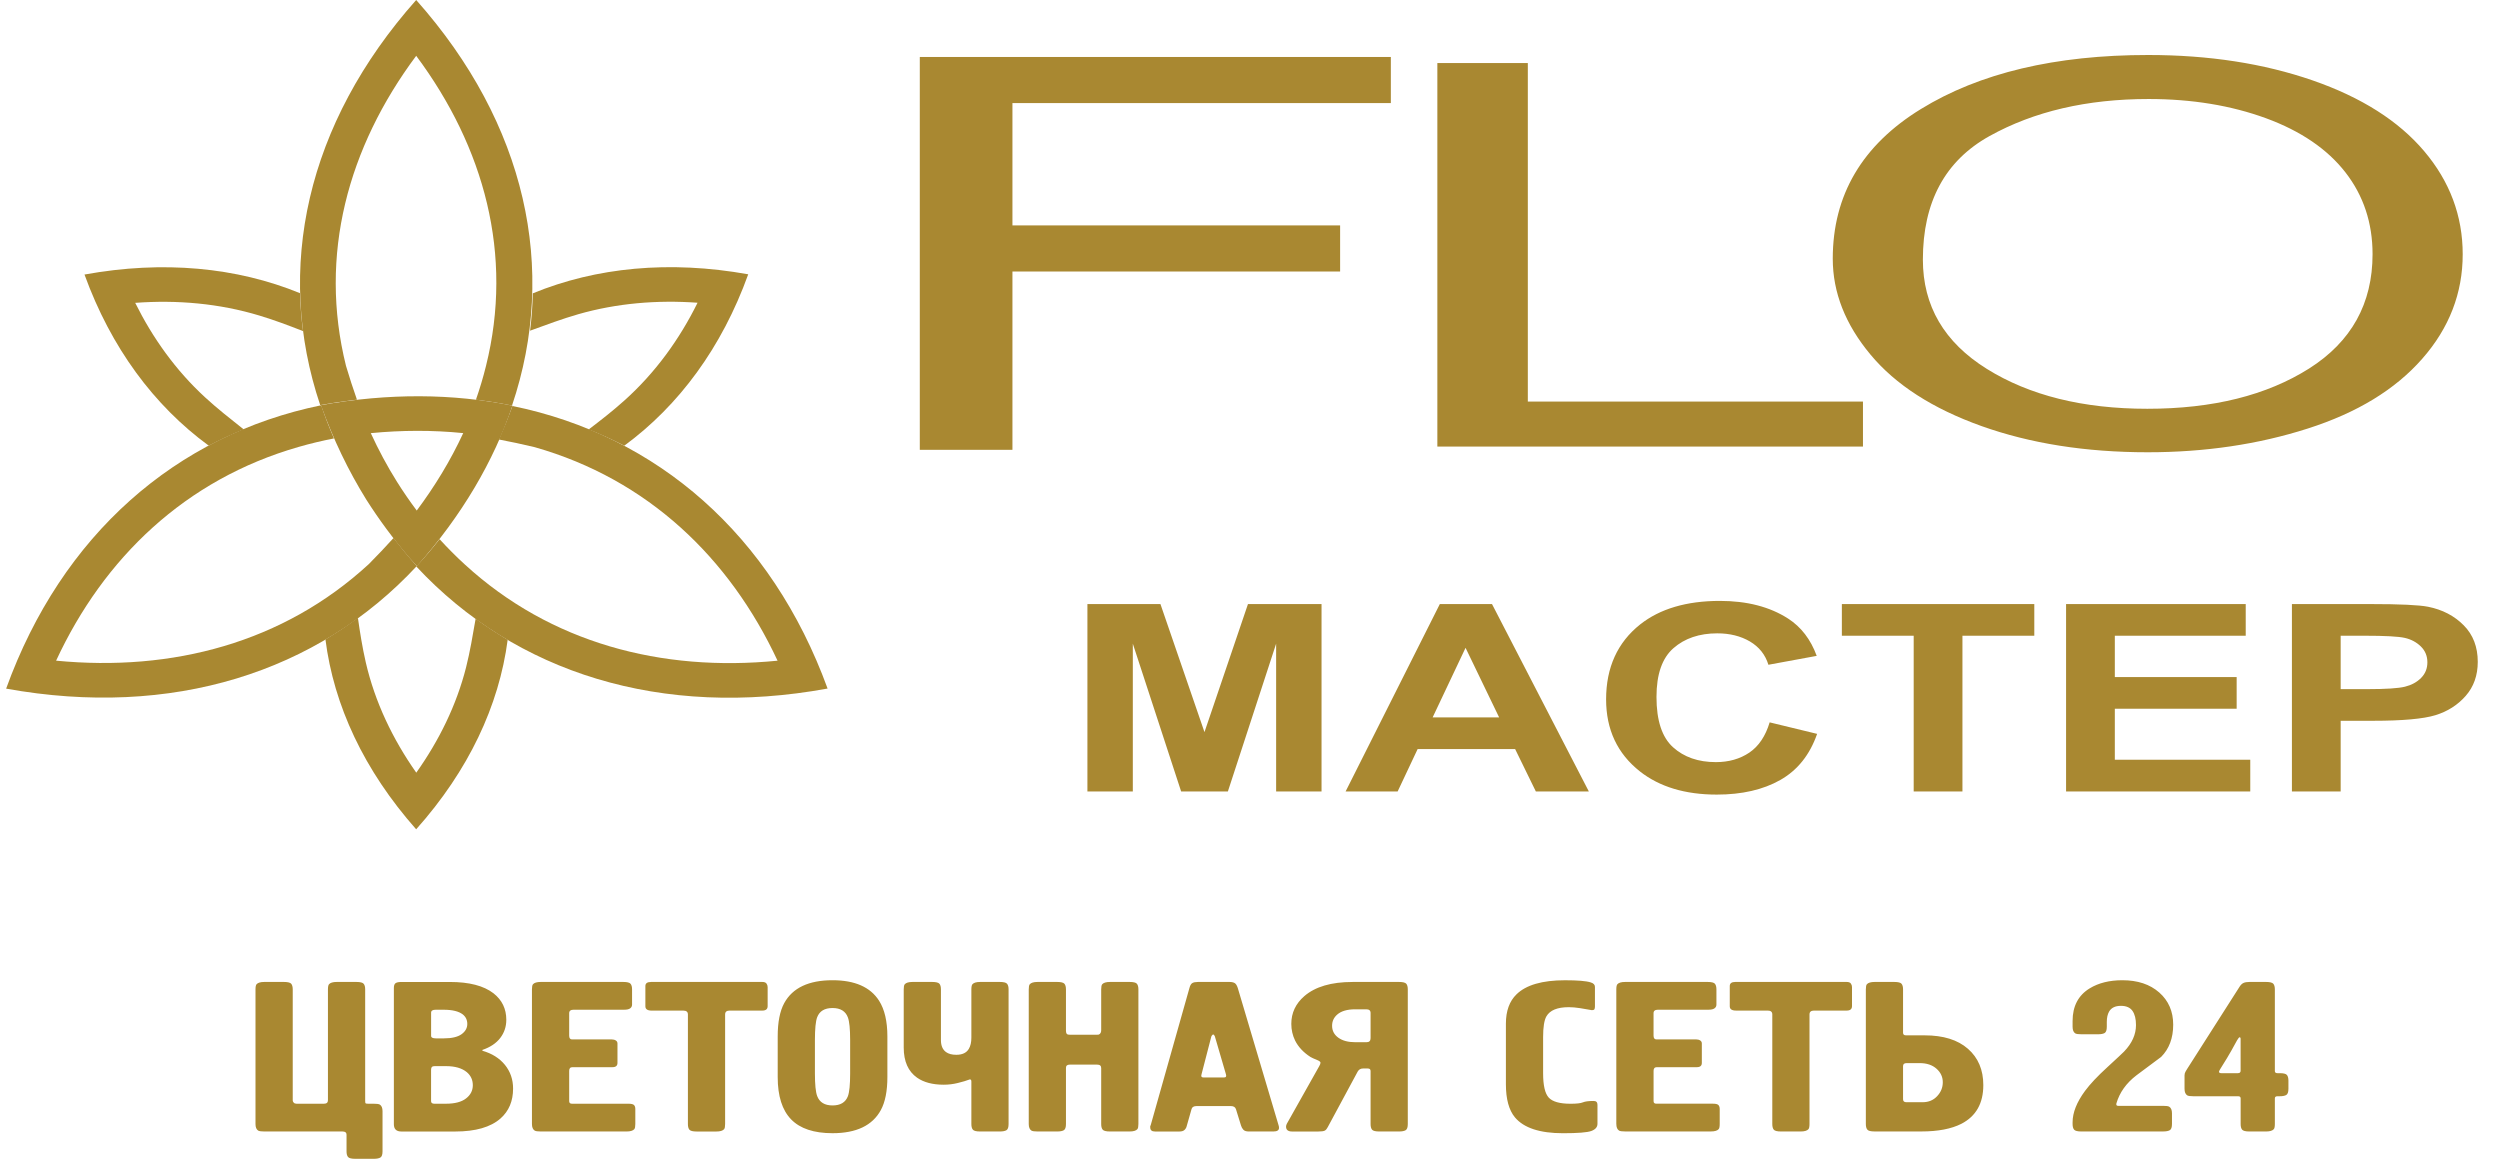 <?xml version="1.0" encoding="UTF-8"?> <svg xmlns="http://www.w3.org/2000/svg" width="86" height="40" viewBox="0 0 86 40" fill="none"><path fill-rule="evenodd" clip-rule="evenodd" d="M31.641 15.474V1.96H47.845V3.546H34.828V7.754H46.1V9.34H34.828V15.474H31.641Z" fill="#A98831"></path><path fill-rule="evenodd" clip-rule="evenodd" d="M49.445 15.362V2.169H52.557V13.814H64.086V15.362H49.445Z" fill="#A98831"></path><path fill-rule="evenodd" clip-rule="evenodd" d="M63.047 8.9C63.047 6.709 64.06 4.991 66.079 3.751C68.098 2.51 70.703 1.892 73.898 1.892C75.991 1.892 77.873 2.184 79.555 2.766C81.232 3.348 82.513 4.16 83.394 5.203C84.274 6.244 84.717 7.426 84.717 8.746C84.717 10.085 84.253 11.286 83.325 12.341C82.397 13.4 81.084 14.2 79.386 14.742C77.684 15.287 75.849 15.558 73.882 15.558C71.747 15.558 69.843 15.256 68.161 14.656C66.484 14.056 65.209 13.237 64.344 12.197C63.479 11.159 63.047 10.06 63.047 8.9H63.047ZM66.147 8.931C66.147 10.522 66.88 11.775 68.346 12.689C69.812 13.603 71.652 14.062 73.866 14.062C76.122 14.062 77.973 13.6 79.434 12.677C80.889 11.753 81.616 10.442 81.616 8.743C81.616 7.669 81.305 6.73 80.683 5.93C80.061 5.13 79.149 4.508 77.952 4.068C76.749 3.628 75.405 3.406 73.913 3.406C71.793 3.406 69.969 3.831 68.44 4.68C66.911 5.53 66.147 6.946 66.147 8.931H66.147Z" fill="#A98831"></path><path d="M37.407 27.226V20.78H39.919L41.434 25.185L42.93 20.78H45.461V27.226H43.899V22.142L42.239 27.226H40.631L38.969 22.142V27.226H37.406H37.407ZM54.656 27.226H52.833L52.12 25.767H48.767L48.079 27.226H46.289L49.53 20.78H51.325L54.656 27.226H54.656ZM51.57 24.678L50.415 22.285L49.283 24.678H51.57ZM60.876 24.849L62.509 25.245C62.256 25.97 61.832 26.498 61.24 26.833C60.648 27.167 59.921 27.334 59.057 27.334C57.971 27.334 57.09 27.068 56.415 26.538C55.638 25.926 55.25 25.099 55.25 24.059C55.25 22.961 55.641 22.101 56.422 21.48C57.104 20.942 58.018 20.671 59.164 20.671C60.099 20.671 60.88 20.874 61.511 21.279C61.958 21.567 62.287 21.995 62.495 22.562L60.833 22.868C60.727 22.52 60.513 22.253 60.196 22.066C59.879 21.88 59.505 21.787 59.074 21.787C58.459 21.787 57.956 21.957 57.568 22.296C57.178 22.636 56.983 23.195 56.983 23.975C56.983 24.785 57.172 25.361 57.551 25.704C57.93 26.046 58.42 26.217 59.026 26.217C59.469 26.217 59.853 26.108 60.177 25.89C60.499 25.671 60.734 25.324 60.876 24.849V24.849ZM65.831 27.226V21.869H63.36V20.78H69.98V21.869H67.508V27.226H65.832H65.831ZM71.073 27.226V20.78H77.253V21.869H72.75V23.292H76.941V24.381H72.75V26.136H77.409V27.226H71.073ZM78.842 27.226V20.78H81.549C82.557 20.78 83.218 20.811 83.528 20.873C84.023 20.972 84.43 21.185 84.752 21.511C85.074 21.835 85.235 22.255 85.235 22.768C85.235 23.233 85.096 23.625 84.819 23.94C84.542 24.255 84.194 24.475 83.777 24.603C83.361 24.73 82.643 24.795 81.625 24.795H80.519V27.226H78.842H78.842ZM80.519 21.869V23.706H81.454C82.079 23.706 82.508 23.678 82.732 23.622C82.957 23.566 83.142 23.466 83.286 23.32C83.431 23.174 83.502 22.995 83.502 22.783C83.502 22.569 83.428 22.387 83.279 22.24C83.13 22.093 82.945 21.994 82.727 21.944C82.509 21.894 82.048 21.869 81.34 21.869H80.518L80.519 21.869Z" fill="#A98831"></path><path fill-rule="evenodd" clip-rule="evenodd" d="M14.316 28.528C16.118 26.508 17.167 24.275 17.464 22.008C17.372 21.954 17.28 21.898 17.189 21.841L17.184 21.838C17.095 21.782 17.006 21.725 16.918 21.667L16.91 21.662C16.823 21.605 16.737 21.546 16.651 21.487L16.64 21.48C16.555 21.421 16.471 21.361 16.388 21.301L16.375 21.291L16.362 21.282C16.265 21.841 16.17 22.414 16.034 22.953C15.704 24.257 15.105 25.473 14.32 26.58C13.507 25.424 12.897 24.149 12.582 22.782C12.46 22.249 12.386 21.767 12.312 21.255C11.951 21.52 11.579 21.767 11.195 21.995C11.482 24.264 12.522 26.5 14.316 28.528Z" fill="#A98831"></path><path fill-rule="evenodd" clip-rule="evenodd" d="M11.015 13.935C9.441 9.249 10.541 4.251 14.317 0C18.098 4.256 19.196 9.261 17.613 13.952L17.612 13.952C17.201 13.867 16.787 13.8 16.372 13.75C16.504 13.371 16.621 12.984 16.719 12.586C17.669 8.766 16.661 5.066 14.317 1.92C11.969 5.072 10.954 8.772 11.902 12.585C12.021 12.986 12.147 13.373 12.279 13.748C11.856 13.797 11.435 13.859 11.016 13.934L11.014 13.935H11.015Z" fill="#A98831"></path><path fill-rule="evenodd" clip-rule="evenodd" d="M17.63 13.954C15.589 13.536 13.371 13.517 11.039 13.937L11.042 13.945C11.466 15.119 11.989 16.201 12.6 17.185C13.032 17.866 13.525 18.533 14.08 19.185C14.167 19.283 14.254 19.38 14.342 19.475C15.886 17.736 16.981 15.871 17.629 13.954H17.63ZM15.935 14.899C14.878 14.792 13.812 14.798 12.755 14.9C13.019 15.473 13.317 16.032 13.653 16.568C13.866 16.909 14.095 17.24 14.336 17.563C14.959 16.728 15.501 15.838 15.935 14.899H15.935Z" fill="#A98831"></path><path fill-rule="evenodd" clip-rule="evenodd" d="M2.906 9.443C3.819 11.96 5.297 13.953 7.182 15.332C7.276 15.282 7.372 15.233 7.468 15.186L7.473 15.183C7.568 15.136 7.664 15.09 7.76 15.044L7.768 15.041C7.863 14.996 7.958 14.953 8.054 14.911L8.066 14.905C8.16 14.863 8.256 14.823 8.352 14.783L8.368 14.777L8.382 14.771C7.929 14.41 7.463 14.046 7.048 13.662C6.043 12.736 5.252 11.628 4.651 10.418C6.093 10.312 7.539 10.437 8.922 10.855C9.461 11.018 9.929 11.196 10.425 11.39C10.367 10.956 10.332 10.521 10.319 10.085C8.142 9.195 5.619 8.951 2.907 9.444L2.906 9.443Z" fill="#A98831"></path><path fill-rule="evenodd" clip-rule="evenodd" d="M25.739 9.436C23.026 8.949 20.504 9.197 18.328 10.091C18.326 10.195 18.322 10.299 18.317 10.404L18.317 10.41C18.312 10.513 18.306 10.616 18.299 10.719L18.298 10.727C18.291 10.829 18.282 10.93 18.272 11.032L18.271 11.044C18.261 11.145 18.25 11.245 18.238 11.345L18.236 11.361L18.234 11.376C18.783 11.176 19.342 10.967 19.893 10.809C21.224 10.428 22.612 10.315 23.996 10.414C23.373 11.675 22.541 12.826 21.478 13.778C21.064 14.149 20.671 14.453 20.251 14.773C20.669 14.941 21.077 15.127 21.474 15.333C23.357 13.95 24.831 11.955 25.739 9.436L25.739 9.436Z" fill="#A98831"></path><path fill-rule="evenodd" clip-rule="evenodd" d="M14.337 19.473C10.931 23.137 5.907 24.719 0.211 23.689C2.127 18.393 6.056 14.967 11.048 13.941L11.049 13.943C11.179 14.329 11.326 14.709 11.489 15.082C11.084 15.161 10.678 15.257 10.273 15.374C6.378 16.492 3.571 19.19 1.93 22.727C5.927 23.114 9.748 22.11 12.685 19.407C12.984 19.106 13.268 18.807 13.537 18.508C13.792 18.837 14.059 19.159 14.336 19.471L14.337 19.473H14.337Z" fill="#A98831"></path><path fill-rule="evenodd" clip-rule="evenodd" d="M17.629 13.966C22.614 14.986 26.543 18.401 28.469 23.686C22.768 24.73 17.735 23.153 14.32 19.486L14.321 19.485C14.602 19.183 14.869 18.87 15.121 18.547C15.394 18.846 15.683 19.138 15.991 19.419C18.94 22.122 22.759 23.123 26.748 22.728C25.095 19.188 22.285 16.491 18.395 15.383C17.977 15.283 17.567 15.195 17.164 15.119C17.331 14.741 17.486 14.357 17.627 13.968L17.628 13.966H17.629Z" fill="#A98831"></path><path d="M10.07 34.037V37.858C10.07 37.883 10.082 37.907 10.104 37.931C10.127 37.956 10.159 37.968 10.2 37.968H11.143C11.235 37.968 11.281 37.929 11.281 37.85V34.037C11.281 33.948 11.293 33.89 11.316 33.86C11.362 33.806 11.451 33.779 11.584 33.779H12.259C12.392 33.779 12.476 33.8 12.51 33.842C12.544 33.883 12.562 33.946 12.562 34.029V37.865C12.562 37.914 12.566 37.943 12.575 37.953C12.583 37.963 12.613 37.968 12.665 37.968H12.856C12.96 37.968 13.029 37.977 13.064 37.997C13.127 38.036 13.159 38.112 13.159 38.223V39.607C13.159 39.719 13.134 39.79 13.085 39.819C13.036 39.848 12.96 39.863 12.856 39.863H12.224C12.092 39.863 12.008 39.843 11.973 39.801C11.939 39.761 11.921 39.696 11.921 39.609V39.032C11.921 38.96 11.875 38.923 11.783 38.923H9.092C8.988 38.923 8.919 38.913 8.884 38.894C8.82 38.854 8.789 38.779 8.789 38.666V34.036C8.789 33.948 8.801 33.889 8.824 33.86C8.87 33.806 8.959 33.779 9.092 33.779H9.767C9.899 33.779 9.983 33.8 10.018 33.841C10.052 33.883 10.07 33.948 10.07 34.036L10.07 34.037ZM13.549 38.674V33.986C13.549 33.902 13.569 33.847 13.609 33.82C13.649 33.793 13.716 33.78 13.808 33.78H15.478C16.142 33.78 16.641 33.91 16.976 34.169C17.27 34.4 17.417 34.703 17.417 35.081C17.417 35.316 17.348 35.524 17.209 35.706C17.07 35.887 16.866 36.024 16.595 36.117V36.146C16.924 36.24 17.181 36.401 17.369 36.631C17.556 36.862 17.65 37.134 17.65 37.447C17.65 37.878 17.506 38.221 17.217 38.476C16.877 38.775 16.358 38.924 15.66 38.924H13.808C13.635 38.924 13.549 38.841 13.549 38.674V38.674ZM15.271 35.72C15.541 35.72 15.744 35.672 15.876 35.578C16.009 35.482 16.075 35.365 16.075 35.224C16.075 35.088 16.023 34.979 15.92 34.896C15.781 34.789 15.562 34.735 15.262 34.735H14.985C14.881 34.735 14.83 34.769 14.83 34.837V35.633C14.83 35.691 14.884 35.72 14.994 35.72H15.271H15.271ZM14.941 37.968H15.339C15.645 37.968 15.876 37.908 16.031 37.787C16.187 37.667 16.265 37.515 16.265 37.332C16.265 37.15 16.196 36.999 16.058 36.882C15.89 36.743 15.651 36.675 15.339 36.675H14.967C14.904 36.675 14.865 36.687 14.85 36.712C14.836 36.736 14.829 36.765 14.829 36.801V37.88C14.829 37.938 14.866 37.968 14.941 37.968L14.941 37.968ZM18.299 38.666V34.037C18.299 33.948 18.31 33.89 18.333 33.86C18.379 33.806 18.469 33.779 18.602 33.779H21.44C21.573 33.779 21.656 33.8 21.691 33.842C21.726 33.883 21.743 33.948 21.743 34.036V34.558C21.743 34.612 21.721 34.655 21.678 34.687C21.635 34.719 21.567 34.734 21.475 34.734H19.735C19.632 34.734 19.58 34.774 19.58 34.852V35.624C19.58 35.712 19.612 35.756 19.675 35.756H21.042C21.1 35.756 21.147 35.768 21.185 35.793C21.223 35.817 21.241 35.852 21.241 35.896V36.564C21.241 36.662 21.184 36.711 21.068 36.711H19.692C19.617 36.711 19.58 36.753 19.58 36.836V37.88C19.58 37.938 19.612 37.968 19.675 37.968H21.622C21.72 37.968 21.783 37.984 21.812 38.016C21.841 38.047 21.855 38.092 21.855 38.151V38.665C21.855 38.754 21.844 38.812 21.821 38.842C21.775 38.896 21.685 38.923 21.552 38.923H18.602C18.498 38.923 18.429 38.913 18.394 38.893C18.331 38.854 18.299 38.778 18.299 38.665V38.666ZM22.392 33.779H26.225C26.294 33.779 26.342 33.798 26.368 33.835C26.394 33.871 26.407 33.912 26.407 33.956V34.61C26.407 34.713 26.346 34.764 26.225 34.764H25.1C24.996 34.764 24.944 34.808 24.944 34.896V38.666C24.944 38.755 24.933 38.813 24.91 38.843C24.864 38.897 24.774 38.924 24.642 38.924H23.967C23.834 38.924 23.75 38.903 23.715 38.861C23.681 38.82 23.664 38.755 23.664 38.667V34.897C23.664 34.809 23.612 34.765 23.508 34.765H22.418C22.274 34.765 22.201 34.715 22.201 34.618V33.92C22.201 33.826 22.265 33.78 22.392 33.78V33.779ZM26.753 37.049V35.653C26.753 35.163 26.828 34.781 26.978 34.506C27.266 33.982 27.82 33.72 28.639 33.72C29.406 33.72 29.94 33.955 30.24 34.425C30.43 34.724 30.526 35.133 30.526 35.653V37.049C30.526 37.534 30.45 37.914 30.3 38.188C30.012 38.717 29.458 38.982 28.639 38.982C27.999 38.982 27.524 38.824 27.216 38.508C26.907 38.191 26.753 37.706 26.753 37.049V37.049ZM29.245 36.925V35.778C29.245 35.396 29.219 35.136 29.167 34.999C29.087 34.784 28.911 34.676 28.639 34.676C28.368 34.676 28.192 34.781 28.111 34.992C28.059 35.129 28.033 35.391 28.033 35.778V36.925C28.033 37.307 28.059 37.566 28.111 37.704C28.192 37.919 28.368 38.027 28.639 38.027C28.91 38.027 29.086 37.922 29.167 37.711C29.219 37.574 29.245 37.312 29.245 36.925ZM31.088 36.035V34.037C31.088 33.948 31.099 33.89 31.122 33.86C31.169 33.806 31.258 33.779 31.391 33.779H32.066C32.198 33.779 32.282 33.8 32.317 33.842C32.351 33.883 32.368 33.948 32.368 34.036V35.778C32.368 35.969 32.426 36.106 32.541 36.19C32.628 36.253 32.746 36.285 32.896 36.285C33.104 36.285 33.248 36.217 33.328 36.08C33.386 35.982 33.415 35.854 33.415 35.698V34.037C33.415 33.948 33.427 33.89 33.45 33.86C33.496 33.806 33.585 33.779 33.718 33.779H34.393C34.525 33.779 34.609 33.8 34.643 33.842C34.678 33.883 34.695 33.948 34.695 34.036V38.666C34.695 38.779 34.671 38.849 34.622 38.879C34.573 38.908 34.496 38.923 34.393 38.923H33.718C33.585 38.923 33.502 38.903 33.467 38.861C33.432 38.819 33.415 38.754 33.415 38.666V37.204C33.415 37.155 33.398 37.131 33.363 37.131C33.248 37.175 33.109 37.216 32.948 37.255C32.787 37.295 32.625 37.314 32.464 37.314C32.083 37.314 31.777 37.233 31.547 37.072C31.241 36.856 31.088 36.511 31.088 36.036V36.035ZM35.691 33.779H36.366C36.499 33.779 36.582 33.8 36.617 33.842C36.652 33.883 36.669 33.948 36.669 34.036V35.454C36.669 35.499 36.676 35.533 36.691 35.557C36.705 35.582 36.741 35.594 36.799 35.594H37.742C37.771 35.594 37.791 35.592 37.803 35.587C37.855 35.562 37.881 35.513 37.881 35.44V34.036C37.881 33.948 37.892 33.889 37.915 33.86C37.961 33.806 38.051 33.779 38.184 33.779H38.858C38.991 33.779 39.075 33.8 39.109 33.841C39.144 33.883 39.161 33.948 39.161 34.036V38.665C39.161 38.754 39.15 38.812 39.127 38.842C39.081 38.896 38.991 38.923 38.858 38.923H38.184C38.051 38.923 37.967 38.902 37.932 38.86C37.898 38.819 37.881 38.754 37.881 38.666V36.741C37.881 36.662 37.835 36.623 37.742 36.623H36.799C36.712 36.623 36.669 36.66 36.669 36.733V38.666C36.669 38.779 36.645 38.849 36.596 38.879C36.547 38.908 36.47 38.923 36.366 38.923H35.691C35.587 38.923 35.519 38.913 35.484 38.894C35.42 38.854 35.389 38.779 35.389 38.666V34.036C35.389 33.948 35.4 33.889 35.423 33.86C35.469 33.806 35.559 33.779 35.691 33.779V33.779ZM41.203 33.779H42.294C42.369 33.779 42.428 33.792 42.471 33.816C42.514 33.84 42.55 33.897 42.579 33.985L43.981 38.703C43.992 38.732 43.998 38.764 43.998 38.798C43.998 38.881 43.934 38.923 43.807 38.923H42.959C42.873 38.923 42.811 38.904 42.773 38.864C42.736 38.825 42.708 38.776 42.691 38.718L42.518 38.159C42.495 38.086 42.437 38.049 42.345 38.049H41.16C41.062 38.049 41.004 38.086 40.987 38.159L40.822 38.74C40.811 38.789 40.786 38.832 40.749 38.868C40.711 38.905 40.652 38.924 40.572 38.924H39.732C39.623 38.924 39.568 38.877 39.568 38.784C39.568 38.769 39.568 38.755 39.568 38.74C39.579 38.72 39.585 38.708 39.585 38.703L40.917 33.986C40.94 33.898 40.974 33.841 41.017 33.817C41.06 33.792 41.122 33.78 41.203 33.78V33.779ZM41.394 37.064H42.112C42.175 37.064 42.195 37.028 42.172 36.954L41.792 35.654C41.786 35.634 41.776 35.618 41.761 35.606C41.746 35.594 41.737 35.585 41.731 35.58C41.696 35.61 41.676 35.634 41.67 35.654L41.333 36.954C41.31 37.028 41.33 37.064 41.393 37.064H41.394ZM46.525 33.779H48.125C48.258 33.779 48.342 33.8 48.377 33.842C48.411 33.883 48.428 33.948 48.428 34.036V38.666C48.428 38.779 48.404 38.849 48.355 38.879C48.306 38.908 48.229 38.923 48.125 38.923H47.451C47.318 38.923 47.234 38.903 47.199 38.861C47.165 38.819 47.148 38.754 47.148 38.666V36.844C47.148 36.785 47.116 36.756 47.053 36.756H46.888C46.807 36.756 46.747 36.79 46.706 36.859L45.677 38.769C45.648 38.828 45.615 38.868 45.577 38.891C45.539 38.913 45.463 38.924 45.348 38.924H44.448C44.309 38.924 44.24 38.867 44.24 38.755C44.24 38.73 44.248 38.698 44.266 38.659L45.382 36.675C45.411 36.626 45.425 36.587 45.425 36.558C45.425 36.528 45.391 36.499 45.322 36.47C45.2 36.42 45.119 36.384 45.079 36.359C44.837 36.203 44.661 36.014 44.551 35.794C44.465 35.617 44.421 35.426 44.421 35.221C44.421 34.843 44.571 34.525 44.871 34.265C45.246 33.942 45.797 33.78 46.524 33.78L46.525 33.779ZM47.148 35.712V34.845C47.148 34.762 47.099 34.72 47 34.72H46.62C46.343 34.72 46.135 34.781 45.997 34.904C45.881 35.007 45.824 35.134 45.824 35.286C45.824 35.458 45.896 35.594 46.04 35.698C46.184 35.801 46.377 35.852 46.62 35.852H47.009C47.102 35.852 47.148 35.806 47.148 35.712ZM54.866 33.948V34.624C54.866 34.664 54.86 34.694 54.849 34.716C54.837 34.739 54.808 34.75 54.762 34.75C54.63 34.725 54.493 34.702 54.351 34.68C54.21 34.658 54.081 34.647 53.966 34.647C53.574 34.647 53.317 34.752 53.196 34.963C53.121 35.095 53.083 35.332 53.083 35.675V36.917C53.083 37.339 53.148 37.619 53.278 37.759C53.408 37.899 53.658 37.969 54.027 37.969C54.235 37.969 54.376 37.953 54.451 37.921C54.526 37.889 54.65 37.873 54.823 37.873C54.91 37.873 54.953 37.917 54.953 38.005V38.659C54.953 38.772 54.882 38.854 54.741 38.906C54.6 38.957 54.275 38.983 53.767 38.983C52.972 38.983 52.421 38.802 52.115 38.439C51.907 38.189 51.803 37.809 51.803 37.3V35.213C51.803 34.777 51.925 34.441 52.167 34.206C52.496 33.883 53.052 33.721 53.837 33.721C54.27 33.721 54.564 33.745 54.719 33.794C54.818 33.824 54.866 33.875 54.866 33.949L54.866 33.948ZM55.601 38.666V34.036C55.601 33.948 55.613 33.889 55.636 33.86C55.682 33.806 55.771 33.779 55.904 33.779H58.742C58.875 33.779 58.959 33.8 58.993 33.841C59.028 33.883 59.045 33.948 59.045 34.036V34.558C59.045 34.612 59.024 34.654 58.98 34.686C58.937 34.718 58.869 34.734 58.777 34.734H57.038C56.934 34.734 56.882 34.773 56.882 34.852V35.623C56.882 35.711 56.914 35.755 56.977 35.755H58.344C58.402 35.755 58.45 35.768 58.487 35.792C58.525 35.817 58.543 35.851 58.543 35.895V36.564C58.543 36.662 58.486 36.711 58.37 36.711H56.995C56.92 36.711 56.883 36.752 56.883 36.836V37.879C56.883 37.938 56.914 37.967 56.978 37.967H58.925C59.023 37.967 59.086 37.983 59.115 38.015C59.143 38.047 59.158 38.092 59.158 38.151V38.665C59.158 38.753 59.147 38.812 59.123 38.841C59.078 38.895 58.988 38.922 58.855 38.922H55.904C55.801 38.922 55.732 38.913 55.697 38.893C55.633 38.853 55.602 38.778 55.602 38.665L55.601 38.666ZM59.694 33.779H63.527C63.597 33.779 63.644 33.798 63.67 33.834C63.696 33.871 63.709 33.911 63.709 33.955V34.609C63.709 34.712 63.648 34.764 63.527 34.764H62.402C62.298 34.764 62.247 34.808 62.247 34.896V38.666C62.247 38.754 62.235 38.813 62.212 38.842C62.166 38.896 62.076 38.923 61.944 38.923H61.269C61.136 38.923 61.053 38.903 61.018 38.861C60.984 38.819 60.967 38.754 60.967 38.666V34.896C60.967 34.808 60.914 34.764 60.811 34.764H59.721C59.576 34.764 59.504 34.715 59.504 34.617V33.919C59.504 33.826 59.568 33.779 59.694 33.779L59.694 33.779ZM64.185 38.666V34.036C64.185 33.948 64.196 33.889 64.219 33.86C64.265 33.806 64.355 33.779 64.488 33.779H65.162C65.295 33.779 65.379 33.8 65.413 33.841C65.448 33.883 65.465 33.948 65.465 34.036V35.528C65.465 35.587 65.5 35.616 65.569 35.616H66.209C66.85 35.616 67.346 35.77 67.698 36.079C68.05 36.387 68.226 36.804 68.226 37.328C68.226 37.955 67.975 38.398 67.473 38.658C67.127 38.834 66.668 38.922 66.097 38.922H64.488C64.355 38.922 64.271 38.902 64.237 38.86C64.202 38.818 64.185 38.753 64.185 38.665L64.185 38.666ZM65.465 36.674V37.813C65.465 37.882 65.503 37.916 65.578 37.916H66.14C66.342 37.916 66.508 37.848 66.637 37.709C66.767 37.571 66.832 37.412 66.832 37.229C66.832 37.047 66.76 36.891 66.616 36.764C66.472 36.635 66.278 36.571 66.036 36.571H65.586C65.505 36.571 65.465 36.606 65.465 36.674H65.465ZM74.411 38.923H71.602C71.469 38.923 71.384 38.902 71.349 38.86C71.315 38.819 71.297 38.754 71.297 38.666V38.607C71.297 38.274 71.44 37.914 71.725 37.527C71.899 37.292 72.154 37.021 72.489 36.715C72.822 36.409 73.015 36.228 73.068 36.174C73.341 35.89 73.478 35.587 73.478 35.263C73.478 35.052 73.438 34.889 73.357 34.774C73.276 34.659 73.143 34.601 72.959 34.601C72.763 34.601 72.627 34.668 72.552 34.8C72.5 34.893 72.474 35.01 72.474 35.153V35.322C72.474 35.434 72.449 35.505 72.401 35.535C72.352 35.564 72.275 35.579 72.171 35.579H71.6C71.496 35.579 71.427 35.569 71.392 35.55C71.329 35.511 71.297 35.435 71.297 35.322V35.124C71.297 34.614 71.493 34.239 71.886 33.999C72.191 33.813 72.566 33.72 73.01 33.72C73.535 33.72 73.958 33.86 74.278 34.142C74.598 34.424 74.758 34.793 74.758 35.248C74.758 35.709 74.62 36.079 74.343 36.358C74.061 36.569 73.778 36.779 73.495 36.99C73.143 37.259 72.913 37.583 72.803 37.96C72.792 38.014 72.811 38.041 72.864 38.041H74.413C74.516 38.041 74.585 38.05 74.62 38.07C74.684 38.109 74.716 38.185 74.716 38.298V38.665C74.716 38.778 74.691 38.849 74.642 38.878C74.593 38.907 74.515 38.922 74.411 38.922L74.411 38.923ZM77.951 38.923H77.38C77.248 38.923 77.164 38.902 77.129 38.86C77.095 38.819 77.078 38.754 77.078 38.666V37.784C77.078 37.735 77.049 37.711 76.991 37.711H75.451C75.347 37.711 75.278 37.701 75.243 37.682C75.18 37.642 75.148 37.567 75.148 37.454V36.991C75.148 36.942 75.161 36.897 75.187 36.855C75.213 36.814 75.232 36.783 75.243 36.763L77.043 33.941C77.084 33.878 77.128 33.835 77.177 33.813C77.227 33.791 77.294 33.779 77.381 33.779H77.952C78.084 33.779 78.168 33.8 78.203 33.842C78.237 33.883 78.255 33.948 78.255 34.036V36.843C78.255 36.892 78.283 36.917 78.341 36.917H78.419C78.552 36.917 78.635 36.937 78.67 36.979C78.704 37.021 78.722 37.086 78.722 37.174V37.453C78.722 37.566 78.697 37.637 78.648 37.667C78.599 37.696 78.523 37.711 78.419 37.711H78.341C78.284 37.711 78.255 37.736 78.255 37.784V38.666C78.255 38.754 78.243 38.813 78.22 38.842C78.174 38.896 78.084 38.923 77.952 38.923L77.951 38.923ZM76.411 36.917H76.982C77.046 36.917 77.077 36.89 77.077 36.836V35.741C77.077 35.702 77.066 35.682 77.043 35.682C77.025 35.682 76.997 35.716 76.956 35.785C76.858 35.966 76.792 36.086 76.757 36.145C76.648 36.336 76.558 36.486 76.489 36.593C76.385 36.755 76.333 36.846 76.333 36.865C76.333 36.899 76.359 36.917 76.411 36.917Z" fill="#A98831"></path></svg> 